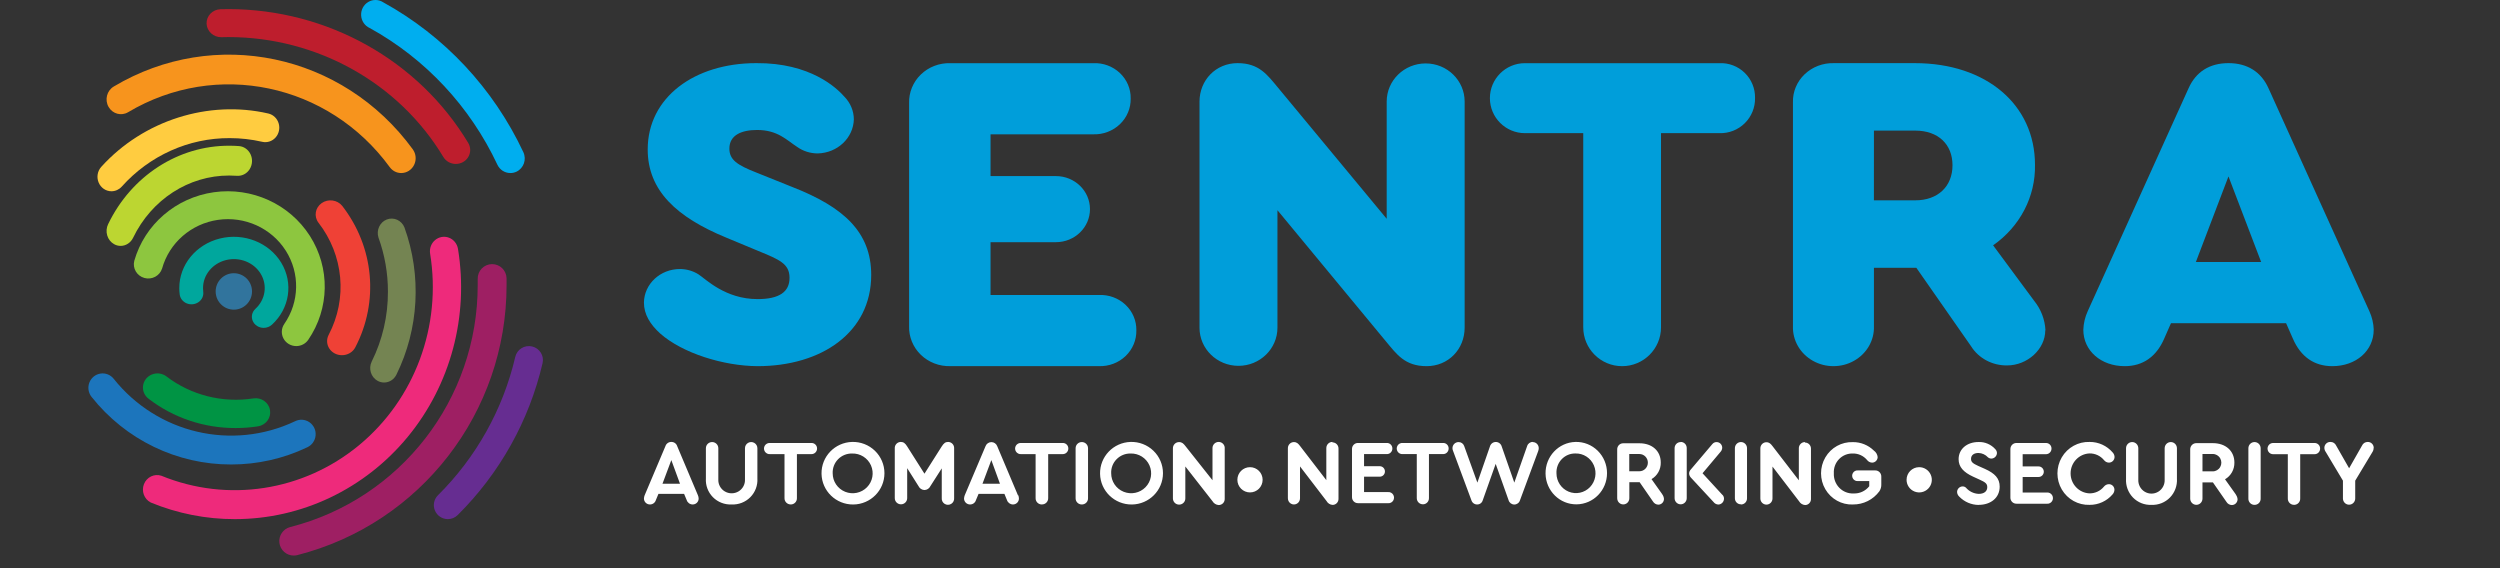 <?xml version="1.0" encoding="UTF-8"?>
<svg width="198px" height="45px" viewBox="0 0 198 45" version="1.1" xmlns="http://www.w3.org/2000/svg" xmlns:xlink="http://www.w3.org/1999/xlink">
    <rect x="0" y="0" width="198" height="45" fill="#333333" stroke="none"/>
    <title>logo-light</title>
    <g id="logo-light" stroke="none" stroke-width="1" fill="none" fill-rule="evenodd">
        <g id="Group-2" transform="translate(51, 5)" fill="#009EDA">
            <path d="M1.3,21.424 C0.481,20.689 0,19.884 0,18.97 C0.015,17.492 1.293,16.302 2.862,16.307 C3.379,16.31 3.884,16.456 4.315,16.726 C4.872,17.078 6.421,18.689 9,18.689 C10.712,18.689 11.531,18.122 11.531,17.007 C11.531,15.892 10.748,15.569 9.039,14.868 L6.509,13.816 C2.597,12.204 0.298,10.1 0.298,6.837 C0.298,2.701 4.014,0 8.889,0 C13.204,-0.034 15.286,1.986 15.882,2.664 C16.357,3.153 16.622,3.791 16.625,4.454 C16.585,5.93 15.325,7.116 13.76,7.152 C13.168,7.15 12.594,6.966 12.123,6.627 C11.305,6.102 10.601,5.294 8.964,5.294 C7.697,5.294 6.767,5.717 6.767,6.769 C6.767,7.646 7.369,8.066 8.889,8.661 L11.714,9.796 C15.806,11.387 18,13.373 18,16.777 C18,21.333 14.058,24 9,24 C6.292,23.986 3.048,22.967 1.3,21.424 Z" id="Path"></path>
            <path d="M21.001,20.834 L21.001,3.167 C20.976,2.321 21.311,1.502 21.928,0.903 C22.545,0.305 23.39,-0.021 24.262,0.003 L35.587,0.003 C36.369,-0.031 37.132,0.251 37.693,0.781 C38.254,1.311 38.565,2.043 38.55,2.803 C38.566,3.566 38.257,4.301 37.697,4.837 C37.136,5.373 36.373,5.663 35.587,5.638 L27.451,5.638 L27.451,8.946 L32.626,8.946 C34.117,8.946 35.326,10.118 35.326,11.564 C35.326,13.009 34.117,14.181 32.626,14.181 L27.451,14.181 L27.451,18.363 L36.039,18.363 C36.821,18.33 37.582,18.612 38.143,19.141 C38.704,19.671 39.013,20.402 38.999,21.16 C39.016,21.924 38.709,22.66 38.149,23.197 C37.589,23.734 36.826,24.024 36.039,23.998 L24.262,23.998 C23.39,24.022 22.545,23.696 21.928,23.098 C21.311,22.499 20.976,21.68 21.001,20.834 Z" id="Path"></path>
            <path d="M65,3.043 L65,20.943 C65,22.665 63.708,24 61.985,24 C60.263,24 59.616,23.051 58.791,22.068 L50.174,11.649 L50.174,20.954 C50.174,22.622 48.792,23.974 47.087,23.974 C45.382,23.974 44,22.622 44,20.954 L44,3.054 C44,1.35 45.292,0 47.015,0 C48.737,0 49.384,0.949 50.209,1.932 L58.826,12.328 L58.826,3.043 C58.826,1.375 60.208,0.023 61.913,0.023 C63.618,0.023 65,1.375 65,3.043 L65,3.043 Z" id="Path"></path>
            <path d="M74.393,20.924 L74.393,5.546 L69.775,5.546 C68.243,5.546 67,4.305 67,2.774 C67,1.244 68.243,0.003 69.775,0.003 L85.172,0.003 C85.919,-0.03 86.647,0.247 87.183,0.769 C87.718,1.29 88.014,2.01 87.999,2.757 C88.015,3.508 87.721,4.231 87.186,4.759 C86.651,5.286 85.923,5.571 85.172,5.546 L80.552,5.546 L80.552,20.924 C80.552,22.623 79.173,24 77.472,24 C75.771,24 74.393,22.623 74.393,20.924 L74.393,20.924 Z" id="Path"></path>
            <path d="M110.985,21.163 C110.985,22.658 109.567,23.941 107.969,23.941 C106.793,23.96 105.697,23.374 105.098,22.407 L100.773,16.209 L97.416,16.209 L97.416,20.84 C97.452,21.957 96.849,23.005 95.842,23.573 C94.835,24.142 93.583,24.142 92.576,23.573 C91.569,23.005 90.966,21.957 91.002,20.84 L91.002,3.102 C90.977,2.272 91.312,1.469 91.927,0.882 C92.542,0.295 93.384,-0.024 94.253,0.001 L100.664,0.001 C106.295,0.001 110.171,3.278 110.171,8.053 C110.221,10.568 108.983,12.949 106.853,14.428 L110.095,18.811 C110.644,19.487 110.96,20.308 111,21.163 L110.985,21.163 Z M97.413,10.866 L100.692,10.866 C102.483,10.866 103.638,9.762 103.638,8.088 C103.638,6.413 102.483,5.344 100.692,5.344 L97.416,5.344 L97.413,10.866 Z" id="Shape"></path>
            <path d="M136.997,21.12 C136.997,22.77 135.608,24 133.719,24 C132.289,24 131.221,23.262 130.597,21.822 L130.057,20.595 L120.943,20.595 L120.403,21.822 C119.779,23.262 118.705,24 117.281,24 C115.389,24 114,22.77 114,21.12 C114.016,20.614 114.133,20.114 114.347,19.646 L122.336,1.988 C122.917,0.687 123.997,0 125.498,0 C127,0 128.087,0.702 128.664,1.988 L136.653,19.646 C136.867,20.114 136.984,20.614 137,21.12 L136.997,21.12 Z M122.913,15.749 L128.083,15.749 L125.495,8.972 L122.913,15.749 Z" id="Shape"></path>
        </g>
        <g id="Group" transform="translate(51, 34.75)" fill="#FFFFFF">
            <path d="M105.71,5.235 C106.661,5.235 107.375,4.681 107.375,3.793 C107.375,3.135 106.992,2.742 106.202,2.385 L105.662,2.145 C105.236,1.948 105.106,1.838 105.106,1.592 C105.106,1.284 105.352,1.125 105.698,1.125 C105.982,1.135 106.251,1.259 106.445,1.469 C106.52,1.533 106.615,1.569 106.713,1.57 C106.952,1.567 107.148,1.376 107.159,1.134 C107.157,1.018 107.11,0.908 107.029,0.826 C106.69,0.447 106.203,0.239 105.698,0.258 C104.787,0.258 104.122,0.811 104.122,1.62 C104.122,2.234 104.516,2.655 105.273,3.003 L105.783,3.236 C106.224,3.439 106.391,3.544 106.391,3.833 C106.391,4.162 106.139,4.365 105.713,4.365 C105.322,4.348 104.955,4.169 104.699,3.87 C104.629,3.808 104.539,3.774 104.447,3.774 C104.204,3.773 104.005,3.969 104,4.214 C104.007,4.36 104.073,4.497 104.182,4.592 C104.585,5.002 105.13,5.235 105.701,5.241 L105.71,5.235 Z M108.706,5.145 L111.118,5.145 C111.283,5.159 111.442,5.078 111.529,4.935 C111.616,4.792 111.616,4.611 111.529,4.468 C111.442,4.325 111.283,4.243 111.118,4.257 L109.195,4.257 L109.195,3.027 L110.455,3.027 C110.684,3.027 110.869,2.84 110.869,2.609 C110.869,2.378 110.684,2.191 110.455,2.191 L109.195,2.191 L109.195,1.223 L111.033,1.223 C111.15,1.225 111.264,1.18 111.348,1.097 C111.432,1.013 111.479,0.899 111.479,0.78 C111.482,0.66 111.435,0.544 111.351,0.46 C111.266,0.376 111.151,0.33 111.033,0.335 L108.706,0.335 C108.577,0.332 108.452,0.383 108.361,0.475 C108.27,0.567 108.22,0.693 108.223,0.823 L108.223,4.657 C108.22,4.787 108.27,4.912 108.361,5.004 C108.453,5.096 108.577,5.146 108.706,5.142 L108.706,5.145 Z M114.493,5.235 C115.191,5.242 115.858,4.939 116.315,4.405 C116.407,4.305 116.459,4.175 116.464,4.039 C116.464,3.92 116.417,3.807 116.334,3.724 C116.251,3.64 116.138,3.594 116.021,3.596 C115.872,3.6 115.733,3.668 115.638,3.784 C115.355,4.132 114.932,4.331 114.487,4.325 C113.65,4.287 112.991,3.59 112.991,2.743 C112.991,1.896 113.65,1.199 114.487,1.161 C114.933,1.153 115.359,1.351 115.644,1.699 C115.736,1.816 115.874,1.886 116.021,1.89 C116.266,1.893 116.468,1.696 116.473,1.447 C116.47,1.31 116.416,1.18 116.321,1.082 C115.862,0.549 115.197,0.246 114.499,0.252 C113.598,0.22 112.753,0.687 112.293,1.471 C111.834,2.255 111.834,3.231 112.293,4.015 C112.753,4.799 113.598,5.267 114.499,5.235 L114.493,5.235 Z M119.396,5.235 C119.945,5.26 120.478,5.048 120.863,4.652 C121.248,4.255 121.448,3.711 121.413,3.157 L121.413,0.753 C121.413,0.481 121.195,0.261 120.927,0.261 C120.658,0.261 120.441,0.481 120.441,0.753 L120.441,3.23 C120.462,3.621 120.267,3.992 119.936,4.193 C119.604,4.395 119.19,4.395 118.859,4.193 C118.527,3.992 118.333,3.621 118.354,3.23 L118.354,0.753 C118.354,0.481 118.136,0.261 117.868,0.261 C117.599,0.261 117.382,0.481 117.382,0.753 L117.382,3.157 C117.346,3.711 117.545,4.255 117.929,4.652 C118.314,5.048 118.847,5.26 119.396,5.235 L119.396,5.235 Z M126.079,4.411 L125.222,3.209 C125.691,2.939 125.976,2.43 125.964,1.884 C125.964,0.962 125.274,0.347 124.256,0.347 L122.962,0.347 C122.83,0.342 122.702,0.392 122.608,0.486 C122.513,0.579 122.461,0.708 122.464,0.842 L122.464,4.74 C122.464,5.011 122.682,5.232 122.95,5.232 C123.218,5.232 123.436,5.011 123.436,4.74 L123.436,3.458 L124.265,3.458 L125.332,4.995 C125.422,5.15 125.585,5.246 125.763,5.25 C126.01,5.248 126.211,5.048 126.216,4.798 C126.208,4.663 126.16,4.534 126.079,4.426 L126.079,4.411 Z M123.436,1.205 L124.25,1.205 C124.493,1.205 124.718,1.336 124.84,1.549 C124.961,1.762 124.961,2.024 124.84,2.237 C124.718,2.45 124.493,2.582 124.25,2.582 L123.436,2.582 L123.436,1.205 L123.436,1.205 Z M127.561,5.235 C127.693,5.236 127.819,5.183 127.91,5.088 C128.002,4.993 128.05,4.863 128.044,4.73 L128.044,0.753 C128.044,0.481 127.827,0.261 127.558,0.261 C127.29,0.261 127.072,0.481 127.072,0.753 L127.072,4.73 C127.066,4.864 127.116,4.995 127.208,5.09 C127.301,5.186 127.429,5.238 127.561,5.235 L127.561,5.235 Z M130.687,5.235 C130.819,5.236 130.946,5.184 131.038,5.088 C131.131,4.993 131.181,4.864 131.176,4.73 L131.176,1.223 L132.307,1.223 C132.424,1.225 132.538,1.18 132.622,1.097 C132.706,1.013 132.753,0.899 132.753,0.78 C132.756,0.66 132.709,0.544 132.625,0.46 C132.54,0.376 132.425,0.33 132.307,0.335 L129.065,0.335 C128.9,0.321 128.74,0.402 128.653,0.545 C128.566,0.688 128.566,0.869 128.653,1.012 C128.74,1.155 128.9,1.237 129.065,1.223 L130.195,1.223 L130.195,4.727 C130.191,4.86 130.24,4.988 130.331,5.083 C130.422,5.178 130.547,5.232 130.678,5.232 L130.687,5.235 Z M137,0.725 C137.001,0.598 136.951,0.476 136.862,0.387 C136.772,0.298 136.651,0.249 136.526,0.252 C136.33,0.247 136.15,0.362 136.07,0.544 L135.05,2.336 L134.026,0.544 C133.946,0.36 133.765,0.245 133.567,0.252 C133.442,0.247 133.321,0.295 133.231,0.383 C133.141,0.471 133.09,0.592 133.09,0.719 C133.092,0.836 133.13,0.951 133.2,1.045 L134.561,3.319 L134.561,4.73 C134.561,5.002 134.778,5.222 135.047,5.222 C135.315,5.222 135.533,5.002 135.533,4.73 L135.533,3.319 L136.9,1.045 C136.961,0.95 136.993,0.838 136.991,0.725 L137,0.725 Z" id="Shape"></path>
            <path d="M100.984,2.25 C101.389,2.243 101.759,2.483 101.919,2.856 C102.079,3.229 101.998,3.662 101.713,3.951 C101.428,4.241 100.997,4.329 100.621,4.175 C100.246,4.022 100,3.656 100,3.25 C100,2.704 100.438,2.259 100.984,2.25 L100.984,2.25 Z" id="Path"></path>
            <path d="M4.274,4.471 L2.633,0.584 C2.571,0.383 2.381,0.247 2.169,0.251 C1.957,0.248 1.767,0.383 1.702,0.584 L0.058,4.471 C0.025,4.555 0.005,4.643 0,4.734 C0,4.861 0.051,4.982 0.143,5.071 C0.234,5.159 0.358,5.207 0.486,5.204 C0.699,5.201 0.886,5.06 0.946,4.856 L1.149,4.364 L3.18,4.364 L3.386,4.856 C3.45,5.059 3.636,5.199 3.85,5.204 C3.978,5.207 4.101,5.159 4.192,5.071 C4.283,4.982 4.334,4.86 4.333,4.734 C4.331,4.643 4.311,4.554 4.274,4.471 L4.274,4.471 Z M2.169,1.69 L2.855,3.56 L1.469,3.56 L2.169,1.69 Z M6.945,5.204 C7.5,5.23 8.039,5.019 8.429,4.625 C8.818,4.23 9.02,3.69 8.985,3.139 L8.985,0.749 C8.985,0.574 8.891,0.413 8.739,0.326 C8.587,0.238 8.4,0.238 8.247,0.326 C8.095,0.413 8.002,0.574 8.002,0.749 L8.002,3.212 C8.023,3.6 7.826,3.969 7.491,4.169 C7.156,4.37 6.736,4.37 6.401,4.169 C6.066,3.969 5.87,3.6 5.891,3.212 L5.891,0.749 C5.891,0.479 5.67,0.26 5.399,0.26 C5.127,0.26 4.907,0.479 4.907,0.749 L4.907,3.139 C4.871,3.69 5.072,4.23 5.461,4.625 C5.85,5.019 6.39,5.23 6.945,5.204 L6.945,5.204 Z M11.621,5.204 C11.755,5.206 11.883,5.153 11.976,5.059 C12.07,4.964 12.12,4.836 12.116,4.703 L12.116,1.217 L13.259,1.217 C13.378,1.219 13.493,1.174 13.578,1.091 C13.663,1.008 13.711,0.895 13.711,0.777 C13.714,0.657 13.667,0.542 13.581,0.458 C13.496,0.374 13.379,0.329 13.259,0.334 L9.99,0.334 C9.822,0.32 9.661,0.401 9.573,0.543 C9.485,0.685 9.485,0.865 9.573,1.007 C9.661,1.15 9.822,1.231 9.99,1.217 L11.133,1.217 L11.133,4.7 C11.129,4.831 11.178,4.959 11.27,5.053 C11.362,5.148 11.489,5.201 11.621,5.201 L11.621,5.204 Z M16.486,0.251 C15.119,0.29 14.039,1.416 14.065,2.776 C14.091,4.135 15.214,5.22 16.581,5.206 C17.949,5.192 19.05,4.086 19.048,2.726 C19.048,2.057 18.775,1.417 18.293,0.951 C17.81,0.484 17.158,0.232 16.486,0.251 Z M16.486,1.168 C17.13,1.149 17.721,1.521 17.98,2.107 C18.24,2.694 18.116,3.379 17.666,3.838 C17.217,4.297 16.532,4.44 15.935,4.198 C15.338,3.957 14.948,3.379 14.949,2.738 C14.93,2.324 15.084,1.919 15.375,1.622 C15.666,1.324 16.068,1.16 16.486,1.168 L16.486,1.168 Z M24.088,0.251 C23.876,0.251 23.747,0.352 23.572,0.627 L22.217,2.766 L20.861,0.627 C20.695,0.352 20.554,0.251 20.345,0.251 C20.213,0.252 20.087,0.306 19.996,0.402 C19.905,0.498 19.858,0.627 19.866,0.758 L19.866,4.703 C19.866,4.973 20.086,5.192 20.357,5.192 C20.629,5.192 20.849,4.973 20.849,4.703 L20.849,2.329 L21.749,3.756 C21.835,3.936 22.016,4.054 22.217,4.061 C22.418,4.056 22.599,3.938 22.684,3.756 L23.587,2.344 L23.587,4.703 C23.572,4.886 23.662,5.062 23.82,5.158 C23.978,5.255 24.176,5.255 24.334,5.158 C24.492,5.062 24.582,4.886 24.567,4.703 L24.567,0.758 C24.575,0.627 24.528,0.498 24.437,0.402 C24.346,0.306 24.22,0.252 24.088,0.251 L24.088,0.251 Z M29.619,4.471 L27.978,0.584 C27.907,0.393 27.723,0.265 27.517,0.265 C27.312,0.265 27.128,0.393 27.056,0.584 L25.409,4.471 C25.377,4.555 25.357,4.644 25.351,4.734 C25.352,4.861 25.404,4.982 25.496,5.071 C25.588,5.159 25.711,5.207 25.839,5.204 C26.053,5.201 26.239,5.06 26.297,4.856 L26.503,4.364 L28.55,4.364 L28.752,4.856 C28.817,5.059 29.005,5.2 29.219,5.204 C29.346,5.207 29.469,5.158 29.559,5.069 C29.649,4.981 29.7,4.86 29.699,4.734 C29.698,4.643 29.68,4.554 29.644,4.471 L29.619,4.471 Z M27.514,1.69 L28.196,3.56 L26.813,3.56 L27.514,1.69 Z M31.509,5.204 C31.376,5.204 31.25,5.151 31.158,5.056 C31.066,4.962 31.016,4.835 31.02,4.703 L31.02,1.217 L29.877,1.217 C29.71,1.231 29.549,1.15 29.461,1.007 C29.373,0.865 29.373,0.685 29.461,0.543 C29.549,0.401 29.71,0.32 29.877,0.334 L33.159,0.334 C33.279,0.328 33.396,0.373 33.482,0.457 C33.567,0.541 33.614,0.657 33.611,0.777 C33.611,0.895 33.563,1.008 33.478,1.091 C33.393,1.174 33.278,1.219 33.159,1.217 L32.016,1.217 L32.016,4.7 C32.02,4.833 31.969,4.961 31.876,5.056 C31.783,5.15 31.654,5.203 31.521,5.201 L31.509,5.204 Z M34.683,5.204 C34.816,5.206 34.943,5.153 35.036,5.058 C35.128,4.964 35.177,4.835 35.172,4.703 L35.172,0.749 C35.172,0.479 34.951,0.26 34.68,0.26 C34.408,0.26 34.188,0.479 34.188,0.749 L34.188,4.703 C34.183,4.836 34.233,4.965 34.327,5.06 C34.421,5.154 34.549,5.207 34.683,5.204 L34.683,5.204 Z M38.542,0.251 C37.176,0.291 36.097,1.419 36.125,2.778 C36.152,4.137 37.275,5.22 38.642,5.206 C40.009,5.192 41.109,4.085 41.108,2.726 C41.108,2.056 40.835,1.416 40.351,0.949 C39.868,0.483 39.215,0.231 38.542,0.251 L38.542,0.251 Z M38.542,1.168 C39.187,1.149 39.778,1.521 40.037,2.107 C40.297,2.694 40.172,3.379 39.723,3.838 C39.273,4.297 38.589,4.44 37.992,4.198 C37.395,3.957 37.005,3.379 37.006,2.738 C36.986,2.324 37.14,1.919 37.432,1.622 C37.723,1.324 38.125,1.16 38.542,1.168 Z M45.524,0.251 C45.391,0.249 45.263,0.302 45.17,0.395 C45.077,0.489 45.026,0.617 45.029,0.749 L45.029,3.285 L42.878,0.569 C42.734,0.389 42.623,0.263 42.377,0.263 C42.247,0.264 42.123,0.317 42.033,0.409 C41.942,0.501 41.892,0.626 41.895,0.755 L41.895,4.727 C41.895,4.997 42.115,5.216 42.387,5.216 C42.658,5.216 42.878,4.997 42.878,4.727 L42.878,2.194 L45.029,4.944 C45.131,5.121 45.314,5.235 45.518,5.25 C45.648,5.251 45.773,5.199 45.863,5.106 C45.954,5.013 46.002,4.887 45.997,4.758 L45.997,0.786 C46.012,0.655 45.972,0.523 45.886,0.422 C45.801,0.321 45.678,0.259 45.545,0.251 L45.524,0.251 Z" id="Shape"></path>
            <path d="M54.528,0.251 C54.399,0.249 54.274,0.301 54.182,0.395 C54.091,0.489 54.042,0.616 54.045,0.748 L54.045,3.278 L51.961,0.568 C51.82,0.388 51.712,0.263 51.472,0.263 C51.345,0.264 51.223,0.316 51.135,0.409 C51.046,0.501 50.998,0.625 51,0.754 L51,4.717 C51,4.891 51.092,5.052 51.24,5.139 C51.389,5.226 51.572,5.226 51.721,5.139 C51.869,5.052 51.961,4.891 51.961,4.717 L51.961,2.19 L54.063,4.933 C54.16,5.111 54.34,5.226 54.54,5.238 C54.667,5.239 54.789,5.187 54.878,5.094 C54.966,5.001 55.014,4.876 55.009,4.747 L55.009,0.784 C55.013,0.654 54.964,0.527 54.874,0.433 C54.784,0.339 54.66,0.287 54.531,0.288 L54.528,0.251 Z M56.552,5.104 L58.936,5.104 C59.1,5.117 59.257,5.037 59.343,4.895 C59.429,4.753 59.429,4.574 59.343,4.432 C59.257,4.29 59.1,4.209 58.936,4.223 L57.033,4.223 L57.033,3.003 L58.279,3.003 C58.504,3.003 58.687,2.818 58.687,2.589 C58.687,2.36 58.504,2.174 58.279,2.174 L57.033,2.174 L57.033,1.214 L58.834,1.214 C58.951,1.217 59.063,1.172 59.146,1.089 C59.229,1.006 59.276,0.893 59.276,0.775 C59.278,0.656 59.232,0.541 59.149,0.458 C59.065,0.374 58.952,0.329 58.834,0.333 L56.552,0.333 C56.425,0.331 56.302,0.381 56.213,0.473 C56.123,0.564 56.074,0.689 56.078,0.818 L56.078,4.619 C56.075,4.747 56.124,4.871 56.214,4.962 C56.304,5.053 56.426,5.103 56.552,5.101 L56.552,5.104 Z M61.69,5.192 C61.82,5.194 61.946,5.141 62.037,5.047 C62.128,4.953 62.177,4.824 62.173,4.692 L62.173,1.214 L63.29,1.214 C63.407,1.217 63.519,1.172 63.602,1.089 C63.685,1.006 63.732,0.893 63.732,0.775 C63.735,0.656 63.69,0.541 63.606,0.457 C63.522,0.373 63.408,0.328 63.29,0.333 L60.092,0.333 C59.929,0.319 59.771,0.4 59.685,0.542 C59.599,0.684 59.599,0.863 59.685,1.005 C59.771,1.147 59.929,1.228 60.092,1.214 L61.209,1.214 L61.209,4.689 C61.205,4.82 61.254,4.948 61.344,5.042 C61.434,5.136 61.558,5.189 61.687,5.189 L61.69,5.192 Z M70.398,0.251 C70.195,0.246 70.013,0.378 69.951,0.574 L68.933,3.473 L67.939,0.62 C67.882,0.404 67.689,0.254 67.469,0.254 C67.248,0.254 67.056,0.404 66.999,0.62 L66.008,3.473 L64.96,0.568 C64.893,0.381 64.715,0.258 64.519,0.263 C64.391,0.262 64.268,0.312 64.177,0.403 C64.086,0.494 64.035,0.618 64.035,0.748 C64.036,0.83 64.056,0.912 64.092,0.986 L65.536,4.872 C65.598,5.074 65.785,5.21 65.993,5.204 C66.197,5.208 66.378,5.072 66.434,4.872 L67.458,1.988 L68.482,4.872 C68.543,5.073 68.726,5.209 68.933,5.209 C69.139,5.209 69.322,5.073 69.383,4.872 L70.821,0.986 C70.851,0.91 70.867,0.829 70.869,0.748 C70.87,0.619 70.82,0.495 70.73,0.404 C70.641,0.313 70.519,0.262 70.392,0.263 L70.398,0.251 Z M73.773,0.251 C72.437,0.289 71.382,1.413 71.407,2.769 C71.433,4.126 72.53,5.208 73.866,5.194 C75.203,5.18 76.278,4.076 76.277,2.72 C76.277,2.053 76.01,1.414 75.539,0.949 C75.067,0.484 74.43,0.232 73.773,0.251 L73.773,0.251 Z M73.773,1.165 C74.403,1.147 74.98,1.518 75.234,2.103 C75.487,2.688 75.366,3.371 74.927,3.829 C74.487,4.287 73.818,4.43 73.235,4.189 C72.652,3.948 72.271,3.372 72.272,2.732 C72.252,2.318 72.403,1.915 72.688,1.618 C72.972,1.321 73.365,1.157 73.773,1.165 L73.773,1.165 Z M80.646,4.387 L79.8,3.196 C80.263,2.928 80.545,2.423 80.532,1.882 C80.532,0.967 79.851,0.358 78.848,0.358 L77.572,0.358 C77.441,0.353 77.315,0.402 77.222,0.495 C77.129,0.588 77.079,0.716 77.082,0.848 L77.082,4.713 C77.082,4.888 77.174,5.049 77.322,5.136 C77.471,5.223 77.654,5.223 77.803,5.136 C77.951,5.049 78.043,4.888 78.043,4.713 L78.043,3.442 L78.86,3.442 L79.914,4.966 C80.004,5.119 80.165,5.215 80.34,5.219 C80.584,5.218 80.783,5.019 80.787,4.771 C80.779,4.638 80.732,4.509 80.652,4.403 L80.646,4.387 Z M78.037,1.208 L78.839,1.208 C79.21,1.208 79.511,1.514 79.511,1.891 C79.511,2.268 79.21,2.574 78.839,2.574 L78.037,2.574 L78.037,1.208 L78.037,1.208 Z M82.112,0.263 C81.982,0.261 81.856,0.312 81.765,0.406 C81.674,0.5 81.624,0.628 81.628,0.76 L81.628,4.704 C81.628,4.974 81.843,5.192 82.109,5.192 C82.374,5.192 82.589,4.974 82.589,4.704 L82.589,0.748 C82.593,0.617 82.545,0.49 82.455,0.396 C82.364,0.303 82.241,0.25 82.112,0.251 L82.112,0.263 Z M85.415,4.445 L83.841,2.732 L85.259,1.044 C85.343,0.956 85.393,0.84 85.4,0.717 C85.401,0.599 85.356,0.484 85.275,0.399 C85.193,0.314 85.081,0.265 84.964,0.263 C84.83,0.257 84.701,0.316 84.616,0.422 L82.913,2.433 C82.833,2.515 82.785,2.623 82.778,2.738 C82.781,2.859 82.827,2.975 82.907,3.064 L84.709,5.006 C84.8,5.13 84.941,5.205 85.093,5.21 C85.341,5.202 85.538,4.998 85.541,4.747 C85.542,4.633 85.499,4.524 85.421,4.442 L85.415,4.445 Z M86.886,5.204 C87.016,5.206 87.141,5.153 87.231,5.059 C87.321,4.964 87.369,4.836 87.364,4.704 L87.364,0.748 C87.364,0.478 87.148,0.26 86.883,0.26 C86.618,0.26 86.403,0.478 86.403,0.748 L86.403,4.692 C86.397,4.825 86.445,4.954 86.537,5.049 C86.629,5.144 86.755,5.196 86.886,5.192 L86.886,5.204 Z M91.952,0.263 C91.822,0.261 91.697,0.313 91.606,0.407 C91.515,0.501 91.465,0.628 91.468,0.76 L91.468,3.29 L89.381,0.58 C89.24,0.4 89.132,0.275 88.892,0.275 C88.765,0.276 88.644,0.329 88.555,0.421 C88.467,0.513 88.418,0.637 88.42,0.766 L88.42,4.729 C88.42,4.998 88.636,5.216 88.901,5.216 C89.166,5.216 89.381,4.998 89.381,4.729 L89.381,2.202 L91.483,4.945 C91.583,5.121 91.762,5.235 91.961,5.25 C92.088,5.251 92.21,5.199 92.298,5.106 C92.387,5.014 92.434,4.888 92.429,4.759 L92.429,0.797 C92.433,0.666 92.385,0.539 92.295,0.445 C92.205,0.351 92.081,0.299 91.952,0.3 L91.952,0.263 Z M95.747,5.204 C96.573,5.216 97.354,4.827 97.849,4.156 C97.954,3.995 98.007,3.806 97.999,3.613 L97.999,3.003 C98.004,2.87 97.953,2.741 97.86,2.646 C97.766,2.552 97.638,2.501 97.507,2.507 L96.144,2.507 C95.987,2.493 95.835,2.57 95.753,2.707 C95.67,2.843 95.67,3.015 95.753,3.151 C95.835,3.287 95.987,3.365 96.144,3.351 L97.044,3.351 L97.044,3.762 C96.743,4.139 96.285,4.35 95.807,4.332 C95.385,4.352 94.974,4.19 94.676,3.886 C94.377,3.582 94.219,3.164 94.24,2.735 C94.215,2.32 94.364,1.913 94.65,1.615 C94.935,1.317 95.332,1.155 95.741,1.168 C96.171,1.158 96.583,1.344 96.864,1.674 C96.959,1.806 97.109,1.886 97.27,1.891 C97.51,1.891 97.706,1.696 97.711,1.452 C97.69,1.244 97.58,1.056 97.411,0.937 C96.965,0.5 96.367,0.259 95.747,0.266 C94.857,0.235 94.021,0.698 93.567,1.476 C93.113,2.253 93.113,3.22 93.567,3.998 C94.021,4.775 94.857,5.239 95.747,5.207 L95.747,5.204 Z" id="Shape"></path>
            <path d="M48,2.25 C48.552,2.25 49,2.698 49,3.25 C49,3.802 48.552,4.25 48,4.25 C47.448,4.25 47,3.802 47,3.25 C47,2.698 47.448,2.25 48,2.25 L48,2.25 Z" id="Path"></path>
        </g>
        <g id="Group" transform="translate(7, 0)">
            <path d="M13.886,25.967 C13.505,25.968 13.163,25.752 13.018,25.422 C12.874,25.091 12.956,24.712 13.227,24.461 C14.023,23.734 14.197,22.593 13.65,21.686 C13.102,20.778 11.972,20.331 10.898,20.598 C9.824,20.865 9.077,21.779 9.08,22.822 C9.081,22.92 9.086,23.017 9.097,23.114 C9.137,23.427 8.997,23.736 8.728,23.925 C8.46,24.114 8.105,24.154 7.796,24.031 C7.488,23.907 7.273,23.638 7.233,23.325 C7.211,23.159 7.2,22.992 7.2,22.825 C7.194,20.981 8.512,19.365 10.409,18.891 C12.306,18.417 14.305,19.204 15.275,20.807 C16.246,22.41 15.943,24.426 14.539,25.714 C14.365,25.875 14.13,25.966 13.886,25.967 L13.886,25.967 Z" id="Path" fill="#00A79D"></path>
            <path d="M12.96,23.082 C12.96,23.879 12.315,24.525 11.52,24.525 C10.725,24.525 10.08,23.879 10.08,23.082 C10.08,22.285 10.725,21.639 11.52,21.639 C11.902,21.639 12.269,21.791 12.539,22.061 C12.809,22.332 12.96,22.699 12.96,23.082 L12.96,23.082 Z" id="Path" fill="#31749D"></path>
            <path d="M16.468,27.41 C16.045,27.411 15.655,27.183 15.455,26.816 C15.256,26.449 15.278,26.003 15.514,25.658 C16.723,23.916 16.768,21.637 15.631,19.85 C14.493,18.064 12.388,17.107 10.266,17.413 C8.144,17.719 6.407,19.23 5.839,21.262 C5.657,21.846 5.034,22.181 4.435,22.015 C3.837,21.85 3.482,21.245 3.636,20.653 C4.46,17.779 6.929,15.651 9.937,15.225 C12.944,14.799 15.925,16.154 17.542,18.682 C19.158,21.21 19.108,24.437 17.412,26.915 C17.2,27.223 16.847,27.408 16.468,27.41 Z" id="Path" fill="#8DC63F"></path>
            <path d="M2.551,19.475 C2.374,19.475 2.2,19.429 2.043,19.341 C1.781,19.198 1.583,18.951 1.493,18.652 C1.403,18.354 1.429,18.03 1.564,17.752 C3.406,13.931 7.114,11.531 11.159,11.541 C11.418,11.541 11.673,11.55 11.924,11.569 C12.32,11.598 12.672,11.848 12.847,12.227 C13.021,12.605 12.993,13.054 12.771,13.404 C12.55,13.754 12.169,13.951 11.773,13.923 C11.571,13.909 11.365,13.902 11.159,13.902 C7.948,13.895 5.004,15.8 3.541,18.833 C3.351,19.227 2.968,19.475 2.551,19.475 Z" id="Path" fill="#BCD631"></path>
            <path d="M11.667,33.902 C9.16,33.91 6.724,33.09 4.759,31.574 C4.436,31.326 4.273,30.93 4.332,30.534 C4.391,30.138 4.662,29.802 5.044,29.654 C5.427,29.505 5.861,29.566 6.184,29.814 C8.129,31.3 10.623,31.93 13.065,31.554 C13.693,31.456 14.284,31.871 14.385,32.482 C14.486,33.093 14.059,33.668 13.431,33.766 C12.848,33.857 12.258,33.902 11.667,33.902 Z" id="Path" fill="#009444"></path>
            <path d="M20.081,28.131 C19.674,28.133 19.296,27.934 19.082,27.605 C18.868,27.277 18.848,26.866 19.03,26.521 C20.536,23.645 20.221,20.21 18.214,17.626 C17.847,17.131 17.963,16.448 18.476,16.087 C18.988,15.727 19.709,15.822 20.1,16.3 C22.628,19.558 23.029,23.887 21.138,27.514 C20.938,27.895 20.528,28.134 20.081,28.131 Z" id="Path" fill="#EF4136"></path>
            <path d="M1.828,15.148 C1.386,15.148 0.987,14.876 0.811,14.456 C0.636,14.036 0.718,13.548 1.021,13.214 C4.351,9.53 9.528,7.896 14.257,8.991 C14.643,9.082 14.953,9.379 15.07,9.771 C15.187,10.163 15.094,10.59 14.825,10.891 C14.556,11.192 14.153,11.321 13.767,11.231 C12.923,11.037 12.061,10.939 11.197,10.939 C7.95,10.925 4.846,12.319 2.637,14.785 C2.427,15.017 2.134,15.148 1.828,15.148 Z" id="Path" fill="#FFCC40"></path>
            <path d="M11.314,36.787 C7.013,36.798 2.941,34.826 0.25,31.431 C-0.003,31.114 -0.069,30.684 0.075,30.304 C0.22,29.924 0.554,29.651 0.952,29.588 C1.35,29.524 1.751,29.681 2.003,29.998 C5.455,34.33 11.382,35.72 16.365,33.365 C16.731,33.178 17.169,33.208 17.508,33.442 C17.847,33.676 18.034,34.078 17.995,34.492 C17.956,34.906 17.699,35.265 17.323,35.431 C15.443,36.327 13.391,36.789 11.314,36.787 Z" id="Path" fill="#1C75BC"></path>
            <path d="M23.417,30.295 C23.242,30.295 23.07,30.251 22.915,30.167 C22.377,29.878 22.165,29.189 22.442,28.629 C23.291,26.92 23.731,25.023 23.724,23.099 C23.726,21.637 23.472,20.187 22.976,18.82 C22.788,18.236 23.077,17.602 23.63,17.385 C24.184,17.168 24.803,17.446 25.032,18.013 C26.408,21.82 26.177,26.054 24.395,29.674 C24.208,30.057 23.83,30.297 23.417,30.295 L23.417,30.295 Z" id="Path" fill="#748452"></path>
            <path d="M11.61,41.115 C9.323,41.119 7.057,40.672 4.936,39.797 C4.416,39.529 4.184,38.896 4.402,38.343 C4.62,37.789 5.215,37.499 5.772,37.676 C11.034,39.83 17.02,38.908 21.432,35.264 C25.845,31.62 27.998,25.821 27.066,20.092 C26.999,19.687 27.148,19.278 27.456,19.017 C27.765,18.756 28.185,18.683 28.56,18.826 C28.934,18.969 29.206,19.306 29.272,19.711 C30.145,25.037 28.686,30.488 25.283,34.612 C21.88,38.735 16.879,41.114 11.61,41.115 Z" id="Path" fill="#EE2A7B"></path>
            <path d="M24.778,13.705 C24.421,13.706 24.084,13.533 23.869,13.239 C19.019,6.597 10.131,4.73 3.149,8.885 C2.606,9.211 1.909,9.02 1.594,8.459 C1.278,7.898 1.463,7.18 2.007,6.854 C9.985,2.096 20.15,4.229 25.692,11.825 C25.951,12.18 25.993,12.656 25.8,13.054 C25.608,13.452 25.214,13.704 24.783,13.705 L24.778,13.705 Z" id="Path" fill="#F7941D"></path>
            <path d="M29.1,12.984 C28.695,12.984 28.32,12.776 28.115,12.436 C24.585,6.565 18.12,2.951 11.124,2.936 L10.535,2.946 C9.909,2.957 9.388,2.481 9.361,1.873 C9.351,1.579 9.461,1.294 9.668,1.08 C9.875,0.865 10.161,0.74 10.463,0.731 C10.681,0.731 10.903,0.721 11.123,0.721 C18.93,0.738 26.145,4.771 30.085,11.323 C30.29,11.665 30.292,12.086 30.089,12.429 C29.887,12.772 29.512,12.983 29.105,12.984 L29.1,12.984 Z" id="Path" fill="#BE1E2D"></path>
            <path d="M16.256,44 C15.682,43.996 15.2,43.567 15.129,42.996 C15.058,42.426 15.419,41.891 15.974,41.745 C24.722,39.518 30.843,31.618 30.834,22.569 L30.834,22.088 C30.827,21.784 30.941,21.49 31.151,21.27 C31.361,21.051 31.649,20.924 31.952,20.918 L31.977,20.918 C32.598,20.919 33.105,21.416 33.12,22.039 L33.12,22.569 C33.131,32.665 26.302,41.479 16.542,43.966 C16.449,43.989 16.352,44.001 16.256,44 L16.256,44 Z" id="Path" fill="#9E1F63"></path>
            <path d="M28.47,41.115 C28.021,41.114 27.616,40.844 27.445,40.431 C27.273,40.017 27.368,39.542 27.685,39.225 C30.717,36.216 32.839,32.419 33.809,28.266 C33.947,27.671 34.544,27.301 35.141,27.439 C35.738,27.577 36.11,28.171 35.971,28.766 C34.906,33.323 32.577,37.49 29.25,40.791 C29.043,40.997 28.763,41.114 28.47,41.115 L28.47,41.115 Z" id="Path" fill="#662D91"></path>
            <path d="M33.42,13.705 C32.981,13.705 32.58,13.447 32.392,13.043 C30.23,8.438 26.691,4.649 22.282,2.22 C21.889,2.045 21.626,1.66 21.602,1.224 C21.577,0.788 21.796,0.375 22.167,0.156 C22.538,-0.063 22.998,-0.051 23.358,0.187 C28.196,2.849 32.08,7.004 34.451,12.055 C34.719,12.633 34.477,13.322 33.91,13.595 C33.757,13.669 33.59,13.707 33.42,13.705 L33.42,13.705 Z" id="Path" fill="#00AEEF"></path>
        </g>
    </g>
</svg>